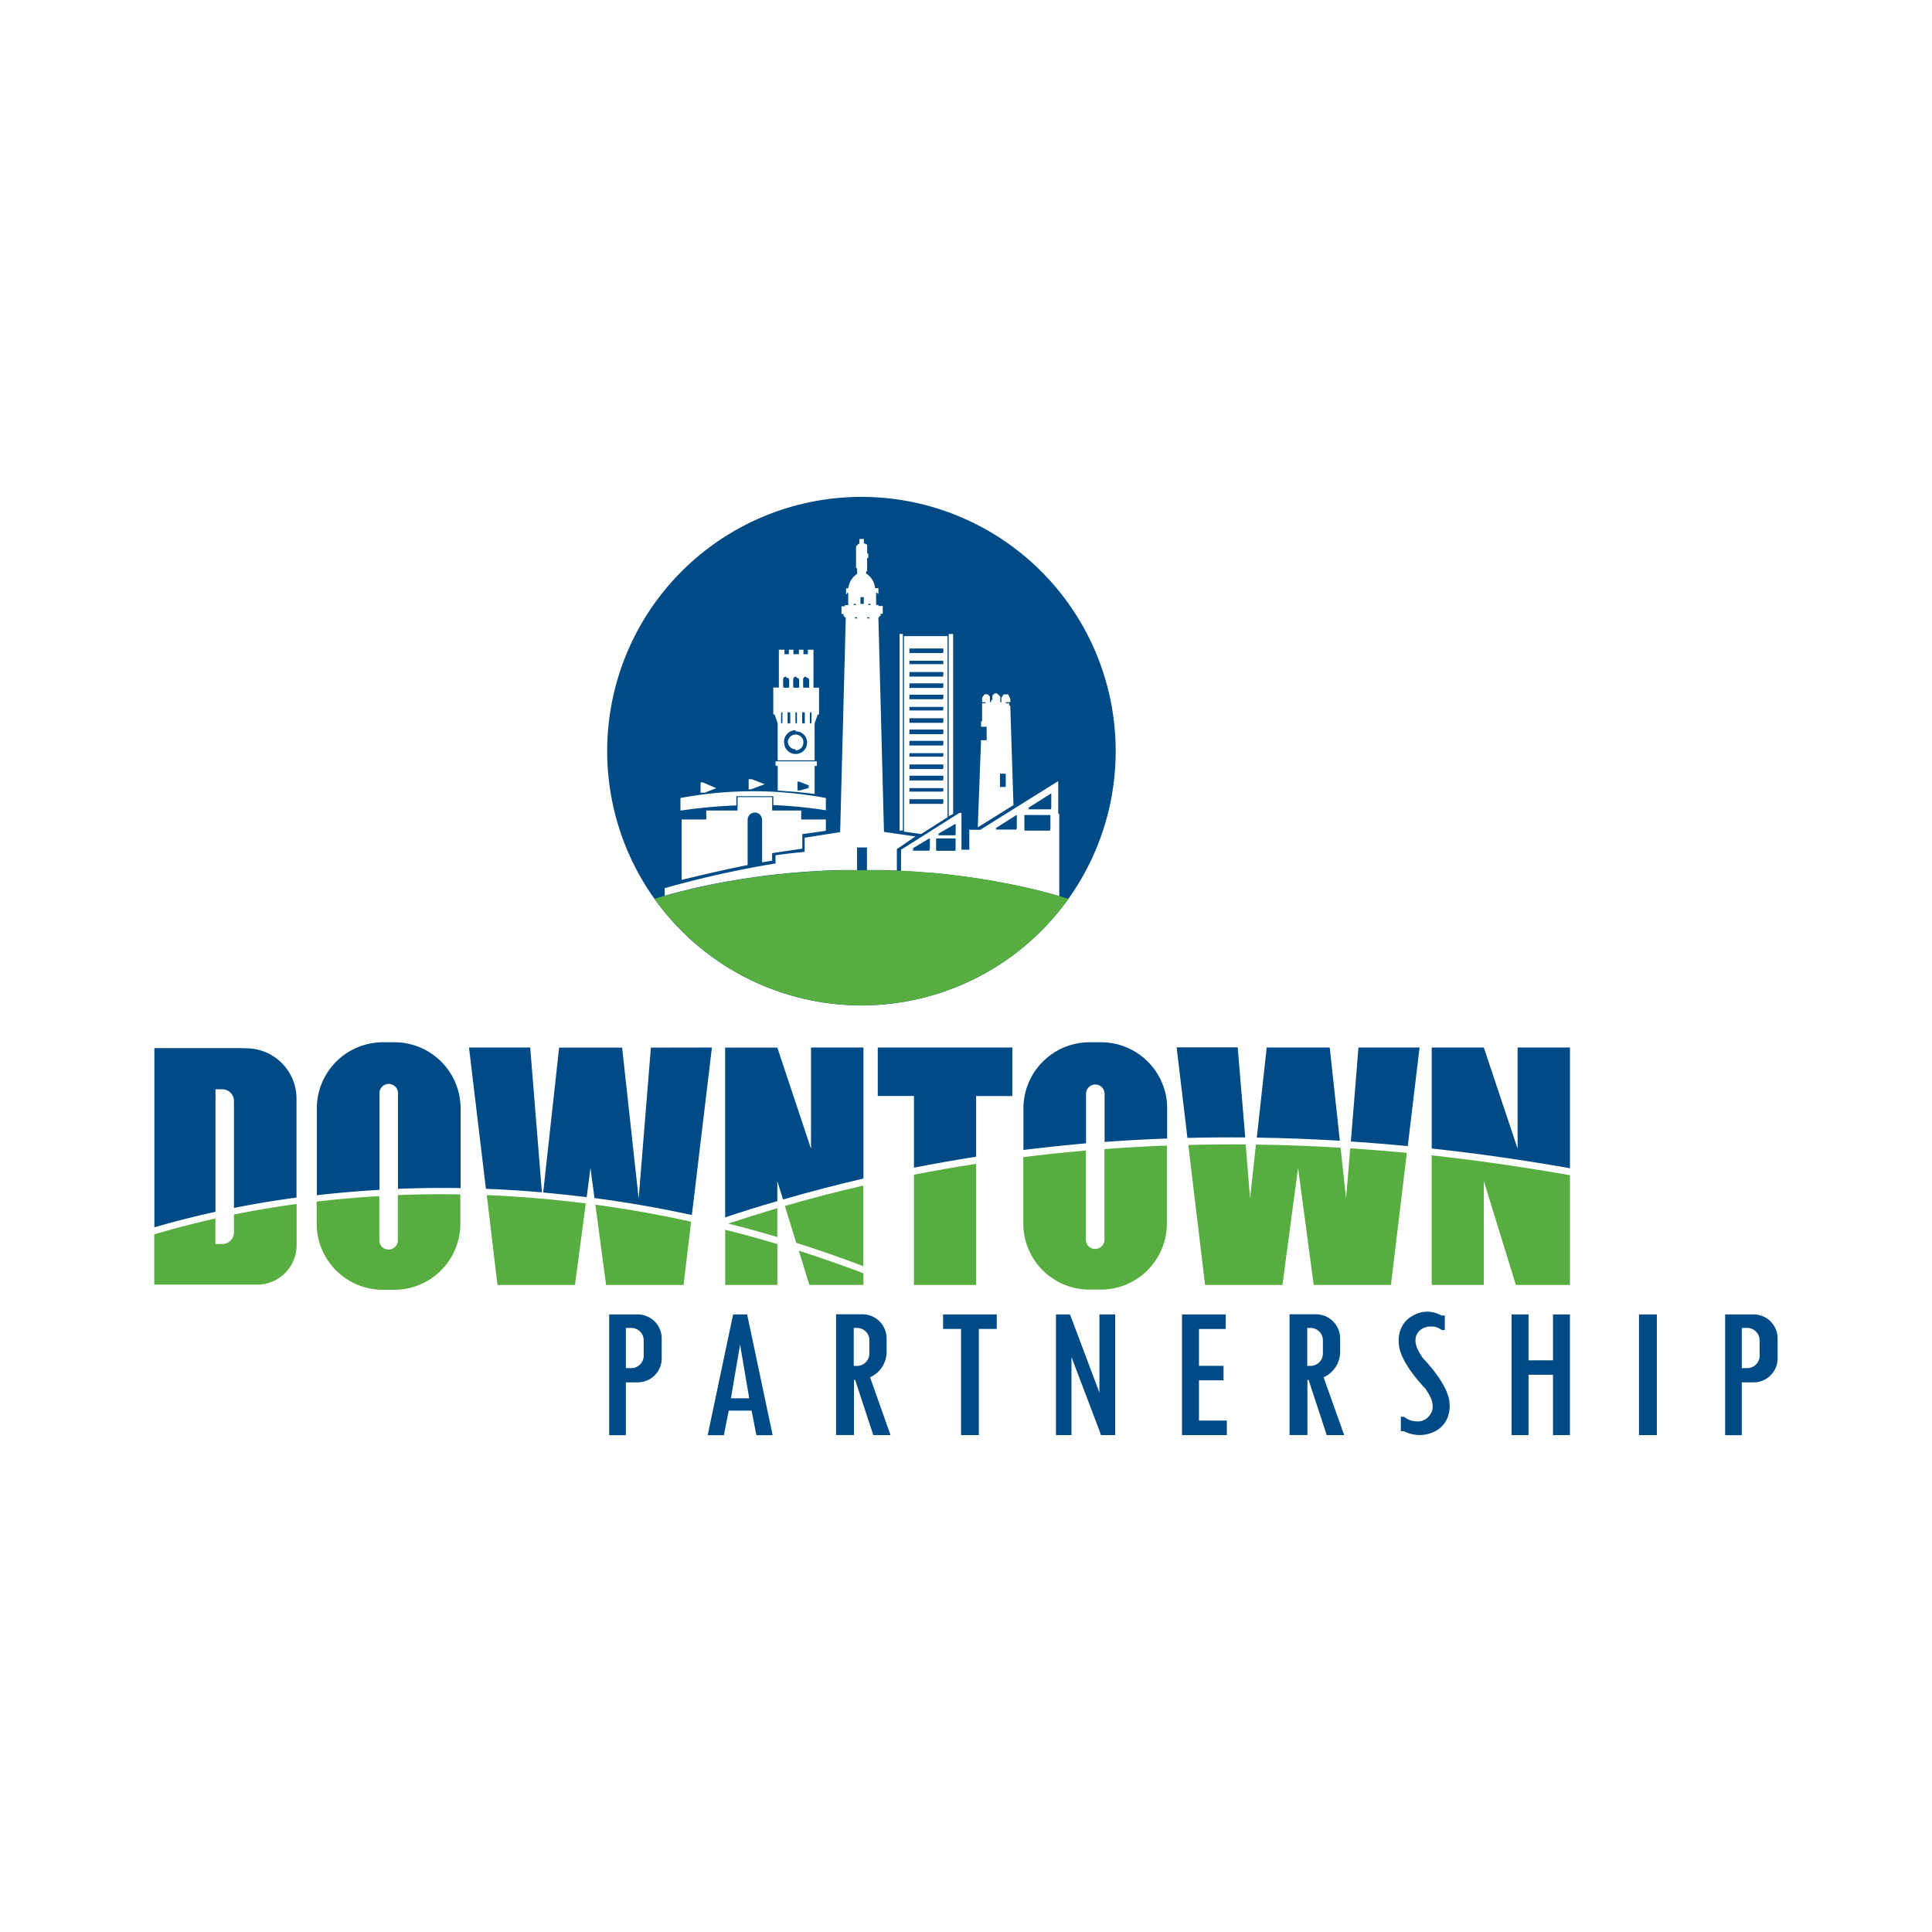 <?xml version="1.0" encoding="UTF-8"?> <svg xmlns="http://www.w3.org/2000/svg" id="Design" viewBox="0 0 512 512"><defs><style>.cls-1{fill:#004b85;}.cls-2{fill:#58ad40;}</style></defs><rect class="cls-1" x="226.24" y="160.04" width="0.61" height="0.29"></rect><rect class="cls-1" x="226.54" y="163.6" width="0.6" height="0.29"></rect><rect class="cls-1" x="228.02" y="158.26" width="0.9" height="1.78"></rect><rect class="cls-1" x="229.8" y="163.6" width="0.6" height="0.29"></rect><rect class="cls-1" x="230.1" y="160.04" width="0.6" height="0.29"></rect><path class="cls-1" d="M241.05,172.18v.88h8.89v-.88Zm0,3.25V176h8.89v-.61Zm0,3v.88h8.89v-.88Zm0,3v.88h8.89v-.88Zm0,3v.88h8.89v-.88Zm0,3.24v.61h8.89v-.61Zm0,3v.88h8.89v-.88Zm0,3v.89h8.89v-.89Zm0,3v.89h8.89v-.89Zm0,3.26v.59h8.89v-.59Zm0,3v.88h8.89v-.88Zm0,3v.9h8.89v-.9Zm0,3.26v.59h8.89v-.59Zm0,2.95v.89h8.89v-.89Zm0,0v.89h8.89v-.89Zm0-2.95v.59h8.89v-.59Zm0-3.26v.9h8.89v-.9Zm0-3v.88h8.89v-.88Zm0-3v.59h8.89v-.59Zm0-3.26v.89h8.89v-.89Zm0-3v.89h8.89v-.89Zm0-3v.88h8.89v-.88Zm0-3v.61h8.89v-.61Zm0-3.24v.88h8.89v-.88Zm0-3v.88h8.89v-.88Zm0-3v.88h8.89v-.88Zm0-3V176h8.89v-.61Zm0-3.25v.88h8.89v-.88Zm0,0v.88h8.89v-.88Zm0,3.25V176h8.89v-.61Zm0,3v.88h8.89v-.88Zm0,3v.88h8.89v-.88Zm0,3v.88h8.89v-.88Zm0,3.24v.61h8.89v-.61Zm0,3v.88h8.89v-.88Zm0,3v.89h8.89v-.89Zm0,3v.89h8.89v-.89Zm0,3.26v.59h8.89v-.59Zm0,3v.88h8.89v-.88Zm0,3v.9h8.89v-.9Zm0,3.26v.59h8.89v-.59Zm0,2.95v.89h8.89v-.89Zm0,0v.89h8.89v-.89Zm0-2.95v.59h8.89v-.59Zm0-3.26v.9h8.89v-.9Zm0-3v.88h8.89v-.88Zm0-3v.59h8.89v-.59Zm0-3.26v.89h8.89v-.89Zm0-3v.89h8.89v-.89Zm0-3v.88h8.89v-.88Zm0-3v.61h8.89v-.61Zm0-3.24v.88h8.89v-.88Zm0-3v.88h8.89v-.88Zm0-3v.88h8.89v-.88Zm0-3V176h8.89v-.61Zm0-3.25v.88h8.89v-.88Zm.79,53h4.53v-2.72Zm-.79-53v.88h8.89v-.88Zm0,3.25V176h8.89v-.61Zm0,3v.88h8.89v-.88Zm0,3v.88h8.89v-.88Zm0,3v.88h8.89v-.88Zm0,3.24v.61h8.89v-.61Zm0,3v.88h8.89v-.88Zm0,3v.89h8.89v-.89Zm0,3v.89h8.89v-.89Zm0,3.26v.59h8.89v-.59Zm0,3v.88h8.89v-.88Zm0,3v.9h8.89v-.9Zm0,3.26v.59h8.89v-.59Zm0,2.95v.89h8.89v-.89Zm7.51,9.22h4.64v-2.69Zm-.38,1.17v2.94h5v-2.94ZM265,205.34v3.22h1.46v-3.22Zm-1.19,14.22h5.59V216Zm7.72-3.58v3.86h6.77V216Zm.89-1.79h6.14V210.3Zm0,0h6.14V210.3Zm-.89,1.79v3.86h6.77V216Zm-7.72,3.58h5.59V216Zm-15.67,2.68v2.94h5v-2.94Zm.38-1.17h4.64v-2.69Zm-6.72,4.09h4.53v-2.72Zm-.79-13.31v.89h8.89v-.89Zm0-2.95v.59h8.89v-.59Zm0-3.26v.9h8.89v-.9Zm0-3v.88h8.89v-.88Zm0-3v.59h8.89v-.59Zm0-3.26v.89h8.89v-.89Zm0-3v.89h8.89v-.89Zm0-3v.88h8.89v-.88Zm0-3v.61h8.89v-.61Zm0-3.24v.88h8.89v-.88Zm0-3v.88h8.89v-.88Zm0-3v.88h8.89v-.88Zm0-3V176h8.89v-.61Zm0-3.25v.88h8.89v-.88Zm24,33.16v3.22h1.46v-3.22Zm-23.2,19.82h4.53v-2.72Zm-.79-53v.88h8.89v-.88Zm0,3.25V176h8.89v-.61Zm0,3v.88h8.89v-.88Zm0,3v.88h8.89v-.88Zm0,3v.88h8.89v-.88Zm0,3.24v.61h8.89v-.61Zm0,3v.88h8.89v-.88Zm0,3v.89h8.89v-.89Zm0,3v.89h8.89v-.89Zm0,3.26v.59h8.89v-.59Zm0,3v.88h8.89v-.88Zm0,3v.9h8.89v-.9Zm0,3.26v.59h8.89v-.59Zm0,2.95v.89h8.89v-.89Zm7.51,9.22h4.64v-2.69Zm-.38,1.17v2.94h5v-2.94ZM265,205.34v3.22h1.46v-3.22Zm-1.19,14.22h5.59V216Zm7.72-3.58v3.86h6.77V216Zm.89-1.79h6.14V210.3Zm0,0h6.14V210.3Zm-.89,1.79v3.86h6.77V216Zm-7.72,3.58h5.59V216Zm-15.67,2.68v2.94h5v-2.94Zm.38-1.17h4.64v-2.69Zm-6.72,4.09h4.53v-2.72Zm-.79-13.31v.89h8.89v-.89Zm0-2.95v.59h8.89v-.59Zm0-3.26v.9h8.89v-.9Zm0-3v.88h8.89v-.88Zm0-3v.59h8.89v-.59Zm0-3.26v.89h8.89v-.89Zm0-3v.89h8.89v-.89Zm0-3v.88h8.89v-.88Zm0-3v.61h8.89v-.61Zm0-3.24v.88h8.89v-.88Zm0-3v.88h8.89v-.88Zm0-3v.88h8.89v-.88Zm0-3V176h8.89v-.61Zm0-3.25v.88h8.89v-.88Zm24,33.16v3.22h1.46v-3.22Zm-23.2,19.82h4.53v-2.72Zm-.79-53v.88h8.89v-.88Zm0,3.25V176h8.89v-.61Zm0,3v.88h8.89v-.88Zm0,3v.88h8.89v-.88Zm0,3v.88h8.89v-.88Zm0,3.24v.61h8.89v-.61Zm0,3v.88h8.89v-.88Zm0,3v.89h8.89v-.89Zm0,3v.89h8.89v-.89Zm0,3.26v.59h8.89v-.59Zm0,3v.88h8.89v-.88Zm0,3v.9h8.89v-.9Zm0,3.26v.59h8.89v-.59Zm0,2.95v.89h8.89v-.89Zm7.51,9.22h4.64v-2.69Zm-.38,1.17v2.94h5v-2.94ZM265,205.34v3.22h1.46v-3.22Zm-1.19,14.22h5.59V216Zm7.72-3.58v3.86h6.77V216Zm.89-1.79h6.14V210.3Zm0,0h6.14V210.3Zm-.89,1.79v3.86h6.77V216Zm-7.72,3.58h5.59V216Zm-15.67,2.68v2.94h5v-2.94Zm.38-1.17h4.64v-2.69Zm-6.72,4.09h4.53v-2.72Zm-.79-13.31v.89h8.89v-.89Zm0-2.95v.59h8.89v-.59Zm0-3.26v.9h8.89v-.9Zm0-3v.88h8.89v-.88Zm0-3v.59h8.89v-.59Zm0-3.26v.89h8.89v-.89Zm0-3v.89h8.89v-.89Zm0-3v.88h8.89v-.88Zm0-3v.61h8.89v-.61Zm0-3.24v.88h8.89v-.88Zm0-3v.88h8.89v-.88Zm0-3v.88h8.89v-.88Zm0-3V176h8.89v-.61Zm0-3.25v.88h8.89v-.88Zm24,33.16v3.22h1.46v-3.22Zm-58-16.28v2.66h.3v-2.66Zm1.33-9.47a.74.74,0,0,0-.74.74v1.92h1.49v-1.92A.75.75,0,0,0,208.33,179.59Zm.44,9.47v2.66h.6v-2.66Zm2.07,0v2.66h.3v-2.66Zm.15-9.47a.74.74,0,0,0-.74.74v1.92h1.48v-1.92A.74.74,0,0,0,211,179.59Zm-.16,14.22a3,3,0,1,0,3,2.95A2.95,2.95,0,0,0,210.83,193.81Zm0,5.06a2.11,2.11,0,1,1,2.11-2.11A2.1,2.1,0,0,1,210.83,198.87Zm1.8-9.81v2.66h.59v-2.66Zm1-9.47a.75.75,0,0,0-.75.74v1.92h1.49v-1.92A.74.74,0,0,0,213.66,179.59Zm-1.93,27.82h-.29v1.78H212l2.5-.71Zm3-18.35v2.66h.3v-2.66Zm27.15,36.1h4.53v-2.72Zm-.79-53v.88h8.89v-.88Zm0,3.25V176h8.89v-.61Zm0,3v.88h8.89v-.88Zm0,3v.88h8.89v-.88Zm0,3v.88h8.89v-.88Zm0,3.24v.61h8.89v-.61Zm0,3v.88h8.89v-.88Zm0,3v.89h8.89v-.89Zm0,3v.89h8.89v-.89Zm0,3.26v.59h8.89v-.59Zm0,3v.88h8.89v-.88Zm0,3v.9h8.89v-.9Zm0,3.26v.59h8.89v-.59Zm0,2.95v.89h8.89v-.89Zm7.51,9.22h4.64v-2.69Zm-.38,1.17v2.94h5v-2.94ZM265,205.34v3.22h1.46v-3.22Zm-1.19,14.22h5.59V216Zm7.72-3.58v3.86h6.77V216Zm.89-1.79h6.14V210.3Zm0,0h6.14V210.3Zm-.89,1.79v3.86h6.77V216Zm-7.72,3.58h5.59V216Zm-15.67,2.68v2.94h5v-2.94Zm.38-1.17h4.64v-2.69Zm-6.72,4.09h4.53v-2.72Zm-30.11-17.75h-.29v1.78H212l2.5-.71Zm3-18.35v2.66h.3v-2.66Zm-1-9.47a.75.75,0,0,0-.75.74v1.92h1.49v-1.92A.74.74,0,0,0,213.66,179.59Zm-1,9.47v2.66h.59v-2.66Zm-1.8,4.75a3,3,0,1,0,3,2.95A2.95,2.95,0,0,0,210.83,193.81Zm0,5.06a2.11,2.11,0,1,1,2.11-2.11A2.1,2.1,0,0,1,210.83,198.87Zm.16-19.28a.74.74,0,0,0-.74.74v1.92h1.48v-1.92A.74.74,0,0,0,211,179.59Zm-.15,9.47v2.66h.3v-2.66Zm-2.07,0v2.66h.6v-2.66Zm-.44-9.47a.74.74,0,0,0-.74.74v1.92h1.49v-1.92A.75.75,0,0,0,208.33,179.59ZM207,189.06v2.66h.3v-2.66Zm34.05,22.79v.89h8.89v-.89Zm0-2.95v.59h8.89v-.59Zm0-3.26v.9h8.89v-.9Zm0-3v.88h8.89v-.88Zm0-3v.59h8.89v-.59Zm0-3.26v.89h8.89v-.89Zm0-3v.89h8.89v-.89Zm0-3v.88h8.89v-.88Zm0-3v.61h8.89v-.61Zm0-3.24v.88h8.89v-.88Zm0-3v.88h8.89v-.88Zm0-3v.88h8.89v-.88Zm0-3V176h8.89v-.61Zm0-3.25v.88h8.89v-.88Zm24,33.16v3.22h1.46v-3.22Zm-58-16.28v2.66h.3v-2.66Zm1.33-9.47a.74.74,0,0,0-.74.74v1.92h1.49v-1.92A.75.75,0,0,0,208.33,179.59Zm.44,9.47v2.66h.6v-2.66Zm2.07,0v2.66h.3v-2.66Zm.15-9.47a.74.74,0,0,0-.74.74v1.92h1.48v-1.92A.74.74,0,0,0,211,179.59Zm-.16,14.22a3,3,0,1,0,3,2.95A2.95,2.95,0,0,0,210.83,193.81Zm0,5.06a2.11,2.11,0,1,1,2.11-2.11A2.1,2.1,0,0,1,210.83,198.87Zm1.8-9.81v2.66h.59v-2.66Zm1-9.47a.75.75,0,0,0-.75.74v1.92h1.49v-1.92A.74.74,0,0,0,213.66,179.59Zm-1.93,27.82h-.29v1.78H212l2.5-.71Zm3-18.35v2.66h.3v-2.66Zm27.15,36.1h4.53v-2.72Zm-.79-53v.88h8.89v-.88Zm0,3.25V176h8.89v-.61Zm0,3v.88h8.89v-.88Zm0,3v.88h8.89v-.88Zm0,3v.88h8.89v-.88Zm0,3.24v.61h8.89v-.61Zm0,3v.88h8.89v-.88Zm0,3v.89h8.89v-.89Zm0,3v.89h8.89v-.89Zm0,3.26v.59h8.89v-.59Zm0,3v.88h8.89v-.88Zm0,3v.9h8.89v-.9Zm0,3.26v.59h8.89v-.59Zm0,2.95v.89h8.89v-.89Zm7.51,9.22h4.64v-2.69Zm-.38,1.17v2.94h5v-2.94ZM265,205.34v3.22h1.46v-3.22Zm-1.19,14.22h5.59V216Zm7.72-3.58v3.86h6.77V216Zm.89-1.79h6.14V210.3Zm0,0h6.14V210.3Zm-.89,5.65h6.77V216h-6.77Zm-2.13-.28V216l-5.59,3.58Zm-21.26,5.62h5v-2.94h-5Zm5-4.11v-2.69l-4.64,2.69Zm-6.83,4.09v-2.72l-4.53,2.72Zm-34.64-17.75h-.29v1.78H212l2.5-.71Zm3-18.35v2.66h.3v-2.66Zm-1-9.47a.75.75,0,0,0-.75.74v1.92h1.49v-1.92A.74.74,0,0,0,213.66,179.59Zm-.44,9.47h-.59v2.66h.59Zm-2.39,4.75a3,3,0,1,0,3,2.95A2.95,2.95,0,0,0,210.83,193.81Zm0,5.06a2.11,2.11,0,1,1,2.11-2.11A2.1,2.1,0,0,1,210.83,198.87Zm.9-18.54a.74.74,0,0,0-1.48,0v1.92h1.48Zm-.59,11.39v-2.66h-.3v2.66Zm-2.37,0h.6v-2.66h-.6Zm.31-11.39a.75.75,0,0,0-.75-.74.74.74,0,0,0-.74.74v1.92h1.49ZM207,191.72h.3v-2.66H207Zm34.05,21h8.89v-.89h-8.89Zm0-3.25h8.89v-.59h-8.89Zm0-3h8.89v-.9h-8.89Zm0-3h8.89v-.88h-8.89Zm0-3.25h8.89v-.59h-8.89Zm0-3h8.89v-.89h-8.89Zm0-3h8.89v-.89h-8.89Zm0-3h8.89v-.88h-8.89Zm0-3.24h8.89v-.61h-8.89Zm0-3h8.89v-.88h-8.89Zm0-3h8.89v-.88h-8.89Zm0-3h8.89v-.88h-8.89Zm0-3.25h8.89v-.61h-8.89Zm0-3.86v.88h8.89v-.88Zm24,33.16v3.22h1.46v-3.22ZM228.3,131.68a67.38,67.38,0,1,0,67.37,67.37A67.38,67.38,0,0,0,228.3,131.68Zm40.28,81.69-9.46,5.89.87-23.1h1.48V192.6H260v-1.48h.27v-4.74h.89v-.28h-.89v-1.19l.61-.9h.89l.29.31.29.3v1.48h.3v-.59H263v-1.19l.6-.59h.6l.88.88v1.49h.3v-1.2l.59-.88h1.19l.29.59.3.59v.9h-1.19v.28h.9V187h.27ZM251.42,168h1.17V215.7l-1.17.59Zm-11.86.58h11.55v48l-7,4.45-4.55-.64Zm-1.17-.58h.88v52.11h-.88Zm-33.46,14.2h1.48V172.18h1.48v1.19h1.18v-1.19h1.19v1.19h1.47v-1.19h1.19v1.19h1.19v-1.19h1.47v10.06h1.47v7.09h-.33l-.84,2.38v9.78H206.1v-9.78l-.83-2.38h-.34Zm.6,20.74v-1.19h10.95V203h-.59v7.41c-3.2-.41-6.47-.7-9.78-.89V203Zm-7.13,3.56h.87l3.38,1.32L199,209.18h-.61Zm-12.73.83h.54l3.6,1.53-3,1.21h-1.17Zm-5.34,4.15a104.41,104.41,0,0,1,38.53,0v3.25a119.92,119.92,0,0,0-13.92-1.37V211h-9.8v2.44a138.93,138.93,0,0,0-14.81,1.38Zm21.09,4.41a1.93,1.93,0,0,0-3.29,1.36v12c-5.59,1.1-11.52,2.49-17.49,3.92v-16h6.52v-2.37h8.3v-3.55h9.17v3.55h7.7v2.37h6.53v3l-6.24.88v3.85l-8,1.19v2c-.88.14-1.76.28-2.65.44V217.29A1.91,1.91,0,0,0,201.42,215.93Zm33.19,14.69-1.91,0c-1,0-2,0-2.95,0v-6h-2.62v6h-.69c-.8,0-1.6,0-2.39,0q-.57,0-1.14,0c-.86,0-1.73,0-2.59.07-1.55.06-3.08.13-4.61.23l-2.09.13c-2.24.16-4.45.35-6.65.58-1.07.11-2.14.22-3.2.36l-2.22.28-1.51.2-1.48.22-1.75.26c-.43.06-.85.13-1.28.21l-2.67.46h-.14l-2.86.55q-1.14.21-2.25.45l-2.52.54-.21.06c-1,.21-1.91.43-2.86.67s-1.87.46-2.8.7l-.92.24-2.15.59v-2a263.62,263.62,0,0,1,29.37-6.55v-2.18c2.36-.34,5-.64,7.72-.9V222l9.41-1.48,1.49-56.9h-.29v-.29h-.3v-.61H223v-2.05h.91v-.31h.88v-3.25h-.29v.31h-.29v-1.5h.58a5.36,5.36,0,0,1,2.36-3.84v-1.5h-.29V144.9a1.83,1.83,0,0,1,.89-.85v-1.21h1.19V144a1.41,1.41,0,0,1,.87.44v2.25h.29v1.17h-.3v3.56h-.27v.59h0a5,5,0,0,1,2.37,3.84h.89v1.5h-.29v-.31h-.32v3.25h.61v.31h1.15v2.05h-.58v.61h-.29v.29h-.29l1.48,56.91,8.33,1.21-4.91,3.35v5.68C236.65,230.7,235.63,230.65,234.61,230.62Zm43.87,6.26-.35-.09-1.91-.5-1-.26c-1.43-.36-2.87-.69-4.33-1a0,0,0,0,1,0,0l-1.95-.41c-.31-.07-.61-.13-.92-.18-.54-.12-1.07-.23-1.62-.32s-1.33-.26-2-.38l-.69-.13-2-.35c-1-.17-2-.33-3.05-.48l-1-.15-1.58-.22-1.48-.2-1.73-.21c-1-.13-2-.24-3-.35s-2.1-.21-3.16-.3l-.39,0-2.57-.2c-.72-.06-1.44-.1-2.17-.14-.93-.07-1.87-.12-2.8-.16v-5.62l15.46-9.76h.56v9.76h2.08v-5.29h2.91L280.44,207v8.64h.28V237.5C280,237.28,279.23,237.08,278.48,236.88Zm.12-22.69V210.3l-6.14,3.89Zm-7,5.65h6.77V216h-6.77Zm-2.13-.28V216l-5.59,3.58Zm-4.4-11h1.46v-3.22H265Zm-16.86,16.62h5v-2.94h-5Zm5-4.11v-2.69l-4.64,2.69Zm-3.26-9.22h-8.89v.89h8.89Zm0-2.95h-8.89v.59h8.89Zm0-3.26h-8.89v.9h8.89Zm0-3h-8.89v.88h8.89Zm0-3h-8.89v.59h8.89Zm0-3.26h-8.89v.89h8.89Zm0-3h-8.89v.89h8.89Zm0-3h-8.89v.88h8.89Zm0-3h-8.89v.61h8.89Zm0-3.24h-8.89v.88h8.89Zm0-3h-8.89v.88h8.89Zm0-3h-8.89v.88h8.89Zm0-3h-8.89V176h8.89Zm0-3.25h-8.89v.88h8.89Zm-3.57,53v-2.72l-4.53,2.72ZM215,189.06h-.3v2.66h.3Zm-.46,19.42-2.8-1.07h-.29v1.78H212Zm-.13-28.15a.74.74,0,0,0-.74-.74.75.75,0,0,0-.75.74v1.92h1.49Zm-1.18,8.73h-.59v2.66h.59Zm-5.34,7.7a3,3,0,1,0,3-2.95A3,3,0,0,0,207.88,196.76Zm5.06,0a2.11,2.11,0,1,1-2.11-2.1A2.1,2.1,0,0,1,212.94,196.76Zm-1.21-16.43a.74.74,0,0,0-1.48,0v1.92h1.48Zm-.89,8.73v2.66h.3v-2.66Zm-2.07,2.66h.6v-2.66h-.6Zm.31-11.39a.75.75,0,0,0-.75-.74.74.74,0,0,0-.74.74v1.92h1.49Zm-1.78,8.73H207v2.66h.3ZM265,205.34v3.22h1.46v-3.22Zm-24-33.16v.88h8.89v-.88Zm0,3.25V176h8.89v-.61Zm0,3v.88h8.89v-.88Zm0,3v.88h8.89v-.88Zm0,3v.88h8.89v-.88Zm0,3.24v.61h8.89v-.61Zm0,3v.88h8.89v-.88Zm0,3v.89h8.89v-.89Zm0,3v.89h8.89v-.89Zm0,3.26v.59h8.89v-.59Zm0,3v.88h8.89v-.88Zm0,3v.9h8.89v-.9Zm0,3.26v.59h8.89v-.59Zm0,2.95v.89h8.89v-.89ZM207,189.06v2.66h.3v-2.66Zm1.33-9.47a.74.74,0,0,0-.74.74v1.92h1.49v-1.92A.75.75,0,0,0,208.33,179.59Zm.44,9.47v2.66h.6v-2.66Zm2.07,0v2.66h.3v-2.66Zm.15-9.47a.74.74,0,0,0-.74.74v1.92h1.48v-1.92A.74.74,0,0,0,211,179.59Zm-.16,14.22a3,3,0,1,0,3,2.95A2.95,2.95,0,0,0,210.83,193.81Zm0,5.06a2.11,2.11,0,1,1,2.11-2.11A2.1,2.1,0,0,1,210.83,198.87Zm1.8-9.81v2.66h.59v-2.66Zm1-9.47a.75.75,0,0,0-.75.74v1.92h1.49v-1.92A.74.74,0,0,0,213.66,179.59Zm1,9.47v2.66h.3v-2.66Zm-3,18.35h-.29v1.78H212l2.5-.71Zm30.11,17.75h4.53v-2.72Zm6.72-4.09h4.64v-2.69Zm-.38,1.17v2.94h5v-2.94Zm15.67-2.68h5.59V216Zm7.72-3.58v3.86h6.77V216Zm.89-1.79h6.14V210.3Zm0,0h6.14V210.3Zm-.89,1.79v3.86h6.77V216Zm-7.72,3.58h5.59V216ZM265,205.34v3.22h1.46v-3.22Zm-16.86,16.9v2.94h5v-2.94Zm.38-1.17h4.64v-2.69Zm-7.51-9.22v.89h8.89v-.89Zm0-2.95v.59h8.89v-.59Zm0-3.26v.9h8.89v-.9Zm0-3v.88h8.89v-.88Zm0-3v.59h8.89v-.59Zm0-3.26v.89h8.89v-.89Zm0-3v.89h8.89v-.89Zm0-3v.88h8.89v-.88Zm0-3v.61h8.89v-.61Zm0-3.24v.88h8.89v-.88Zm0-3v.88h8.89v-.88Zm0-3v.88h8.89v-.88Zm0-3V176h8.89v-.61Zm0-3.25v.88h8.89v-.88Zm.79,53h4.53v-2.72Zm-27.15-36.1v2.66h.3v-2.66Zm-3,18.35h-.29v1.78H212l2.5-.71Zm1.93-27.82a.75.75,0,0,0-.75.74v1.92h1.49v-1.92A.74.74,0,0,0,213.66,179.59Zm-1,9.47v2.66h.59v-2.66Zm-1.8,4.75a3,3,0,1,0,3,2.95A2.95,2.95,0,0,0,210.83,193.81Zm0,5.06a2.11,2.11,0,1,1,2.11-2.11A2.1,2.1,0,0,1,210.83,198.87Zm.16-19.28a.74.74,0,0,0-.74.74v1.92h1.48v-1.92A.74.74,0,0,0,211,179.59Zm-.15,9.47v2.66h.3v-2.66Zm-2.07,0v2.66h.6v-2.66Zm-.44-9.47a.74.74,0,0,0-.74.74v1.92h1.49v-1.92A.75.75,0,0,0,208.33,179.59ZM207,189.06v2.66h.3v-2.66Zm58,16.28v3.22h1.46v-3.22Zm-24-33.16v.88h8.89v-.88Zm0,3.25V176h8.89v-.61Zm0,3v.88h8.89v-.88Zm0,3v.88h8.89v-.88Zm0,3v.88h8.89v-.88Zm0,3.24v.61h8.89v-.61Zm0,3v.88h8.89v-.88Zm0,3v.89h8.89v-.89Zm0,3v.89h8.89v-.89Zm0,3.26v.59h8.89v-.59Zm0,3v.88h8.89v-.88Zm0,3v.9h8.89v-.9Zm0,3.26v.59h8.89v-.59Zm0,2.95v.89h8.89v-.89Zm-29.32-4.44h-.29v1.78H212l2.5-.71Zm30.11,17.75h4.53v-2.72Zm6.72-4.09h4.64v-2.69Zm-.38,1.17v2.94h5v-2.94Zm15.67-2.68h5.59V216Zm7.72-3.58v3.86h6.77V216Zm.89-1.79h6.14V210.3Zm0,0h6.14V210.3Zm-.89,1.79v3.86h6.77V216Zm-7.72,3.58h5.59V216ZM265,205.34v3.22h1.46v-3.22Zm-16.86,16.9v2.94h5v-2.94Zm.38-1.17h4.64v-2.69Zm-7.51-9.22v.89h8.89v-.89Zm0-2.95v.59h8.89v-.59Zm0-3.26v.9h8.89v-.9Zm0-3v.88h8.89v-.88Zm0-3v.59h8.89v-.59Zm0-3.26v.89h8.89v-.89Zm0-3v.89h8.89v-.89Zm0-3v.88h8.89v-.88Zm0-3v.61h8.89v-.61Zm0-3.24v.88h8.89v-.88Zm0-3v.88h8.89v-.88Zm0-3v.88h8.89v-.88Zm0-3V176h8.89v-.61Zm0-3.25v.88h8.89v-.88Zm.79,53h4.53v-2.72Zm-30.11-17.75h-.29v1.78H212l2.5-.71ZM265,205.34v3.22h1.46v-3.22Zm-24-33.16v.88h8.89v-.88Zm0,3.25V176h8.89v-.61Zm0,3v.88h8.89v-.88Zm0,3v.88h8.89v-.88Zm0,3v.88h8.89v-.88Zm0,3.24v.61h8.89v-.61Zm0,3v.88h8.89v-.88Zm0,3v.89h8.89v-.89Zm0,3v.89h8.89v-.89Zm0,3.26v.59h8.89v-.59Zm0,3v.88h8.89v-.88Zm0,3v.9h8.89v-.9Zm0,3.26v.59h8.89v-.59Zm0,2.95v.89h8.89v-.89Zm.79,13.31h4.53v-2.72Zm6.72-4.09h4.64v-2.69Zm-.38,1.17v2.94h5v-2.94Zm15.67-2.68h5.59V216Zm7.72-3.58v3.86h6.77V216Zm.89-1.79h6.14V210.3Zm0,0h6.14V210.3Zm-.89,1.79v3.86h6.77V216Zm-7.72,3.58h5.59V216ZM265,205.34v3.22h1.46v-3.22Zm-16.86,16.9v2.94h5v-2.94Zm.38-1.17h4.64v-2.69Zm-7.51-9.22v.89h8.89v-.89Zm0-2.95v.59h8.89v-.59Zm0-3.26v.9h8.89v-.9Zm0-3v.88h8.89v-.88Zm0-3v.59h8.89v-.59Zm0-3.26v.89h8.89v-.89Zm0-3v.89h8.89v-.89Zm0-3v.88h8.89v-.88Zm0-3v.61h8.89v-.61Zm0-3.24v.88h8.89v-.88Zm0-3v.88h8.89v-.88Zm0-3v.88h8.89v-.88Zm0-3V176h8.89v-.61Zm0-3.25v.88h8.89v-.88Zm.79,53h4.53v-2.72ZM265,205.34v3.22h1.46v-3.22Zm-24-33.16v.88h8.89v-.88Zm0,3.25V176h8.89v-.61Zm0,3v.88h8.89v-.88Zm0,3v.88h8.89v-.88Zm0,3v.88h8.89v-.88Zm0,3.24v.61h8.89v-.61Zm0,3v.88h8.89v-.88Zm0,3v.89h8.89v-.89Zm0,3v.89h8.89v-.89Zm0,3.26v.59h8.89v-.59Zm0,3v.88h8.89v-.88Zm0,3v.9h8.89v-.9Zm0,3.26v.59h8.89v-.59Zm0,2.95v.89h8.89v-.89Zm.79,13.31h4.53v-2.72Zm6.72-4.09h4.64v-2.69Zm-.38,1.17v2.94h5v-2.94Zm15.67-2.68h5.59V216Zm7.72-3.58v3.86h6.77V216Zm.89-1.79h6.14V210.3Zm0,0h6.14V210.3Zm-.89,1.79v3.86h6.77V216Zm-7.72,3.58h5.59V216ZM265,205.34v3.22h1.46v-3.22Zm-16.86,16.9v2.94h5v-2.94Zm.38-1.17h4.64v-2.69Zm-7.51-9.22v.89h8.89v-.89Zm0-2.95v.59h8.89v-.59Zm0-3.26v.9h8.89v-.9Zm0-3v.88h8.89v-.88Zm0-3v.59h8.89v-.59Zm0-3.26v.89h8.89v-.89Zm0-3v.89h8.89v-.89Zm0-3v.88h8.89v-.88Zm0-3v.61h8.89v-.61Zm0-3.24v.88h8.89v-.88Zm0-3v.88h8.89v-.88Zm0-3v.88h8.89v-.88Zm0-3V176h8.89v-.61Zm0-3.25v.88h8.89v-.88Zm.79,53h4.53v-2.72Zm-.79-53v.88h8.89v-.88Zm0,3.25V176h8.89v-.61Zm0,3v.88h8.89v-.88Zm0,3v.88h8.89v-.88Zm0,3v.88h8.89v-.88Zm0,3.24v.61h8.89v-.61Zm0,3v.88h8.89v-.88Zm0,3v.89h8.89v-.89Zm0,3v.89h8.89v-.89Zm0,3.26v.59h8.89v-.59Zm0,3v.88h8.89v-.88Zm0,3v.9h8.89v-.9Zm0,3.26v.59h8.89v-.59Zm0,2.95v.89h8.89v-.89Zm.79,13.31h4.53v-2.72Zm6.72-4.09h4.64v-2.69Zm-.38,1.17v2.94h5v-2.94Zm15.67-2.68h5.59V216Zm7.72-3.58v3.86h6.77V216Zm.89-1.79h6.14V210.3Zm0,0h6.14V210.3Zm-.89,1.79v3.86h6.77V216Zm-7.72,3.58h5.59V216Zm-15.67,2.68v2.94h5v-2.94Zm.38-1.17h4.64v-2.69Zm-7.51-9.22v.89h8.89v-.89Zm0-2.95v.59h8.89v-.59Zm0-3.26v.9h8.89v-.9Zm0-3v.88h8.89v-.88Zm0-3v.59h8.89v-.59Zm0-3.26v.89h8.89v-.89Zm0-3v.89h8.89v-.89Zm0-3v.88h8.89v-.88Zm0-3v.61h8.89v-.61Zm0-3.24v.88h8.89v-.88Zm0-3v.88h8.89v-.88Zm0-3v.88h8.89v-.88Zm0-3V176h8.89v-.61Zm0-3.25v.88h8.89v-.88Zm.79,53h4.53v-2.72Zm-.79-53v.88h8.89v-.88Zm0,3.25V176h8.89v-.61Zm0,3v.88h8.89v-.88Zm0,3v.88h8.89v-.88Zm0,3v.88h8.89v-.88Zm0,3.24v.61h8.89v-.61Zm0,3v.88h8.89v-.88Zm0,3v.89h8.89v-.89Zm0,3v.89h8.89v-.89Zm0,3.26v.59h8.89v-.59Zm0,3v.88h8.89v-.88Zm0,3v.9h8.89v-.9Zm0,3.26v.59h8.89v-.59Zm0,2.95v.89h8.89v-.89Zm0,0v.89h8.89v-.89Zm0-2.95v.59h8.89v-.59Zm0-3.26v.9h8.89v-.9Zm0-3v.88h8.89v-.88Zm0-3v.59h8.89v-.59Zm0-3.26v.89h8.89v-.89Zm0-3v.89h8.89v-.89Zm0-3v.88h8.89v-.88Zm0-3v.61h8.89v-.61Zm0-3.24v.88h8.89v-.88Zm0-3v.88h8.89v-.88Zm0-3v.88h8.89v-.88Zm0-3V176h8.89v-.61Zm0-3.25v.88h8.89v-.88Z"></path><path class="cls-2" d="M283.14,238.19a67.38,67.38,0,0,1-109.69,0c.89-.27,1.79-.52,2.7-.77l2.15-.59.92-.24c.93-.24,1.86-.48,2.8-.7s1.9-.46,2.86-.67l.21-.06,2.52-.54q1.11-.24,2.25-.45l2.86-.55h.14l2.67-.46c.43-.08.85-.15,1.28-.21l1.75-.26,1.48-.22,1.51-.2,2.22-.28c1.06-.14,2.13-.25,3.2-.36,2.2-.23,4.41-.42,6.65-.58l2.09-.13c1.53-.1,3.06-.17,4.61-.23.86,0,1.73-.06,2.59-.07q.57,0,1.14,0c.79,0,1.59,0,2.39,0h3.31c1,0,2,0,2.95,0l1.91,0c1,0,2,.08,3,.12l1,0c.93,0,1.87.09,2.8.16.73,0,1.45.08,2.17.14l2.57.2.39,0c1.06.09,2.11.19,3.16.3s2,.22,3,.35l1.73.21,1.48.2,1.58.22,1,.15c1,.15,2,.31,3.05.48l2,.35.69.13c.67.12,1.34.24,2,.38s1.08.2,1.62.32c.31.05.61.11.92.18l1.95.41a0,0,0,0,0,0,0c1.46.33,2.9.66,4.33,1l1,.26,1.91.5.35.09c.75.2,1.5.4,2.24.62S282.34,238,283.14,238.19Z"></path><path class="cls-1" d="M384.14,371.92c-.17-4.81-6.32-11.22-6.75-11.66s-.6-.82-.77-1.06c-.78-1.16-2.55-4.06-.67-6.3a4.1,4.1,0,0,1,3.19-1.35,4.2,4.2,0,0,1,2.9.92h.85v-3.84H382a7.44,7.44,0,0,0-7.51,0c-4.5,2.38-3.79,7.39-3.79,7.39.16,4.81,6.32,11.21,6.75,11.66s.6.81.76,1.06c.79,1.16,2.45,4,.68,6.29a3.73,3.73,0,0,1-3.53,1.63,5.29,5.29,0,0,1-3.27-1.2h-.85v3.85h.85a9.06,9.06,0,0,0,8.22,0C384.84,376.93,384.14,371.92,384.14,371.92Z"></path><polygon class="cls-1" points="411.56 348.34 411.56 360.5 405.08 360.5 405.08 348.34 400.58 348.34 400.58 360.5 400.58 364.33 400.58 380.32 405.08 380.32 405.08 364.33 411.56 364.33 411.56 380.32 416.05 380.32 416.05 364.33 416.05 360.5 416.05 348.34 411.56 348.34"></polygon><rect class="cls-1" x="434.35" y="348.34" width="4.73" height="31.98"></rect><path class="cls-1" d="M464.73,348.34h-7.55v32h4.41v-14h3.14a6.36,6.36,0,0,0,6.36-6.36V354.7A6.36,6.36,0,0,0,464.73,348.34Zm1.6,10.93a3.31,3.31,0,0,1-3.31,3.3h-1.43V351.91H463a3.31,3.31,0,0,1,3.31,3.31Z"></path><path class="cls-1" d="M169,348.34h-7.56v32h4.42v-14H169a6.36,6.36,0,0,0,6.36-6.36V354.7A6.36,6.36,0,0,0,169,348.34Zm1.59,10.93a3.3,3.3,0,0,1-3.3,3.3h-1.43V351.91h1.43a3.3,3.3,0,0,1,3.3,3.31Z"></path><path class="cls-1" d="M230.58,365h0a7.4,7.4,0,0,0,4.38-6.78v-3.51a6.4,6.4,0,0,0-6.4-6.41h-7v32h4.75V365.69h.31l4.81,14.63H236Zm-.18-6.31a3.29,3.29,0,0,1-3.3,3.29h-.85V351.91h.85a3.29,3.29,0,0,1,3.3,3.29Z"></path><path class="cls-1" d="M350.76,365h0a7.41,7.41,0,0,0,4.39-6.78v-3.51a6.4,6.4,0,0,0-6.41-6.41h-7v32h4.74V365.69h.31l4.81,14.63h4.63Zm-.18-6.31a3.29,3.29,0,0,1-3.29,3.29h-.85V351.91h.85a3.29,3.29,0,0,1,3.29,3.29Z"></path><polygon class="cls-1" points="264.15 348.34 259.4 348.34 254.69 348.34 249.93 348.34 249.93 352.18 254.69 352.18 254.69 380.32 259.4 380.32 259.4 352.18 264.15 352.18 264.15 348.34"></polygon><polygon class="cls-1" points="317.74 376.47 317.74 365.8 324.25 365.8 324.25 361.96 317.74 361.96 317.74 352.19 324.83 352.19 324.83 348.34 317.74 348.34 314.59 348.34 313.24 348.34 313.24 380.32 314.59 380.32 317.74 380.32 325.13 380.32 325.13 376.47 317.74 376.47"></polygon><path class="cls-1" d="M198,348.34h-3.72l-6.74,32h4.3l1.28-6.51h6.06l1.27,6.51h4.31Zm-4.3,22.23,2.43-14.23h0l2.42,14.23Z"></path><polygon class="cls-1" points="291.36 348.34 291.36 369.06 283.95 349.36 283.53 348.34 279.84 348.34 279.84 380.32 283.95 380.32 283.95 359.62 291.36 379.14 291.77 380.32 295.53 380.32 295.53 348.34 291.36 348.34"></polygon><path class="cls-2" d="M62,321.87v4.68a3.12,3.12,0,0,1-3.12,3.13h-1.8v-6.76q-8.2,1.83-16.2,4.19v13.34h27.2A10.49,10.49,0,0,0,78.61,330V319.07C73,319.82,67.5,320.77,62,321.87Z"></path><path class="cls-2" d="M105.43,316.71v11.82a2.46,2.46,0,1,1-4.91,0V317q-8.35.46-16.6,1.43v5.85a17.54,17.54,0,0,0,17.54,17.53h3A17.53,17.53,0,0,0,122,324.23v-7.7Q113.68,316.38,105.43,316.71Z"></path><path class="cls-2" d="M292.69,304.53v24a2.46,2.46,0,1,1-4.92,0V304.92q-8.34.69-16.59,1.74v17.57a17.53,17.53,0,0,0,17.53,17.53h3a17.53,17.53,0,0,0,17.53-17.53V303.59C303.71,303.8,298.19,304.1,292.69,304.53Z"></path><path class="cls-2" d="M129,316.72q13.07.52,26.24,2.2l-2.87,21.61H131.83Z"></path><path class="cls-2" d="M157.78,319.25q12.71,1.72,25.37,4.51l-2,16.77H160.62Z"></path><path class="cls-2" d="M357.82,304.31q7.49.49,15,1.21l-4.2,35H348.14L344,309.47l-4.14,31.06H319.36l-4.45-37.1q7.57-.21,15.21-.14l1.16,14.29,1.55-14.26h0q11.15.15,22.44.84l1.46,13.42Z"></path><path class="cls-2" d="M192.18,325.89c4.63,1.15,9.24,2.43,13.83,3.8v10.84H192.18Z"></path><path class="cls-2" d="M193,324.26q6.48-2.16,13-4.08v7.65Q199.53,325.9,193,324.26Z"></path><path class="cls-2" d="M208,319.59q10.29-3,20.78-5.4v21.36q-8.81-3.35-17.77-6.18Z"></path><path class="cls-2" d="M211.69,331.45q8.64,2.74,17.13,6v3.06H214.49Z"></path><path class="cls-2" d="M379.42,306.18q18.13,2,36.64,5.26v29.09H401.72L393.23,313v27.52H379.42Z"></path><path class="cls-2" d="M242.21,311.3q8.19-1.59,16.47-2.88v32.11H242.21Z"></path><path class="cls-1" d="M65.69,277.82l-1.87-.06H40.91v47.49q7.94-2.31,16.2-4.11V288.67h1.8A3.11,3.11,0,0,1,62,291.78v28.34q8.18-1.64,16.58-2.75V291.14A13.33,13.33,0,0,0,65.69,277.82Z"></path><path class="cls-1" d="M104.5,276.21h-3a17.54,17.54,0,0,0-17.54,17.54v23q8.22-.94,16.6-1.43V289.87a2.46,2.46,0,1,1,4.91,0v25.18c5.5-.22,11-.28,16.59-.19V293.75A17.53,17.53,0,0,0,104.5,276.21Z"></path><path class="cls-1" d="M291.75,276.21h-3a17.53,17.53,0,0,0-17.53,17.54v11q8.26-1,16.59-1.76V289.87a2.46,2.46,0,0,1,4.92,0v12.76l1.05-.08c5.14-.36,10.32-.65,15.54-.83v-8A17.53,17.53,0,0,0,291.75,276.21Z"></path><path class="cls-1" d="M131.2,315.15l-2.43-.1-4.48-37.45h16.22l3.1,38.38Q137.41,315.44,131.2,315.15Z"></path><path class="cls-1" d="M188.67,277.6,183.35,322q-12.81-2.79-25.81-4.5l-1.06-8-1,7.76q-5.74-.72-11.53-1.23l4.22-38.4h16.7l4.38,40,3.24-40Z"></path><path class="cls-1" d="M314.68,301.56l-2.86-24H328L330,301.43Q322.27,301.37,314.68,301.56Z"></path><path class="cls-1" d="M355.07,302.31q-11.11-.68-22-.83l2.62-23.88h16.7Z"></path><path class="cls-1" d="M376.2,277.6l-3.13,26.13Q365.48,303,358,302.5l2-24.9Z"></path><path class="cls-1" d="M228.82,277.6v34.73q-10.74,2.48-21.31,5.55L206,313v5.31q-7,2-13.83,4.32v-45H206l8.93,26.81V277.6Z"></path><path class="cls-1" d="M416.06,277.6v32q-18.48-3.27-36.64-5.23V277.6h13.81l8.95,26.81V277.6Z"></path><path class="cls-1" d="M268.28,277.6v12.86h-9.6v16.07q-8.28,1.31-16.47,2.91v-19h-9.6V277.6Z"></path></svg> 